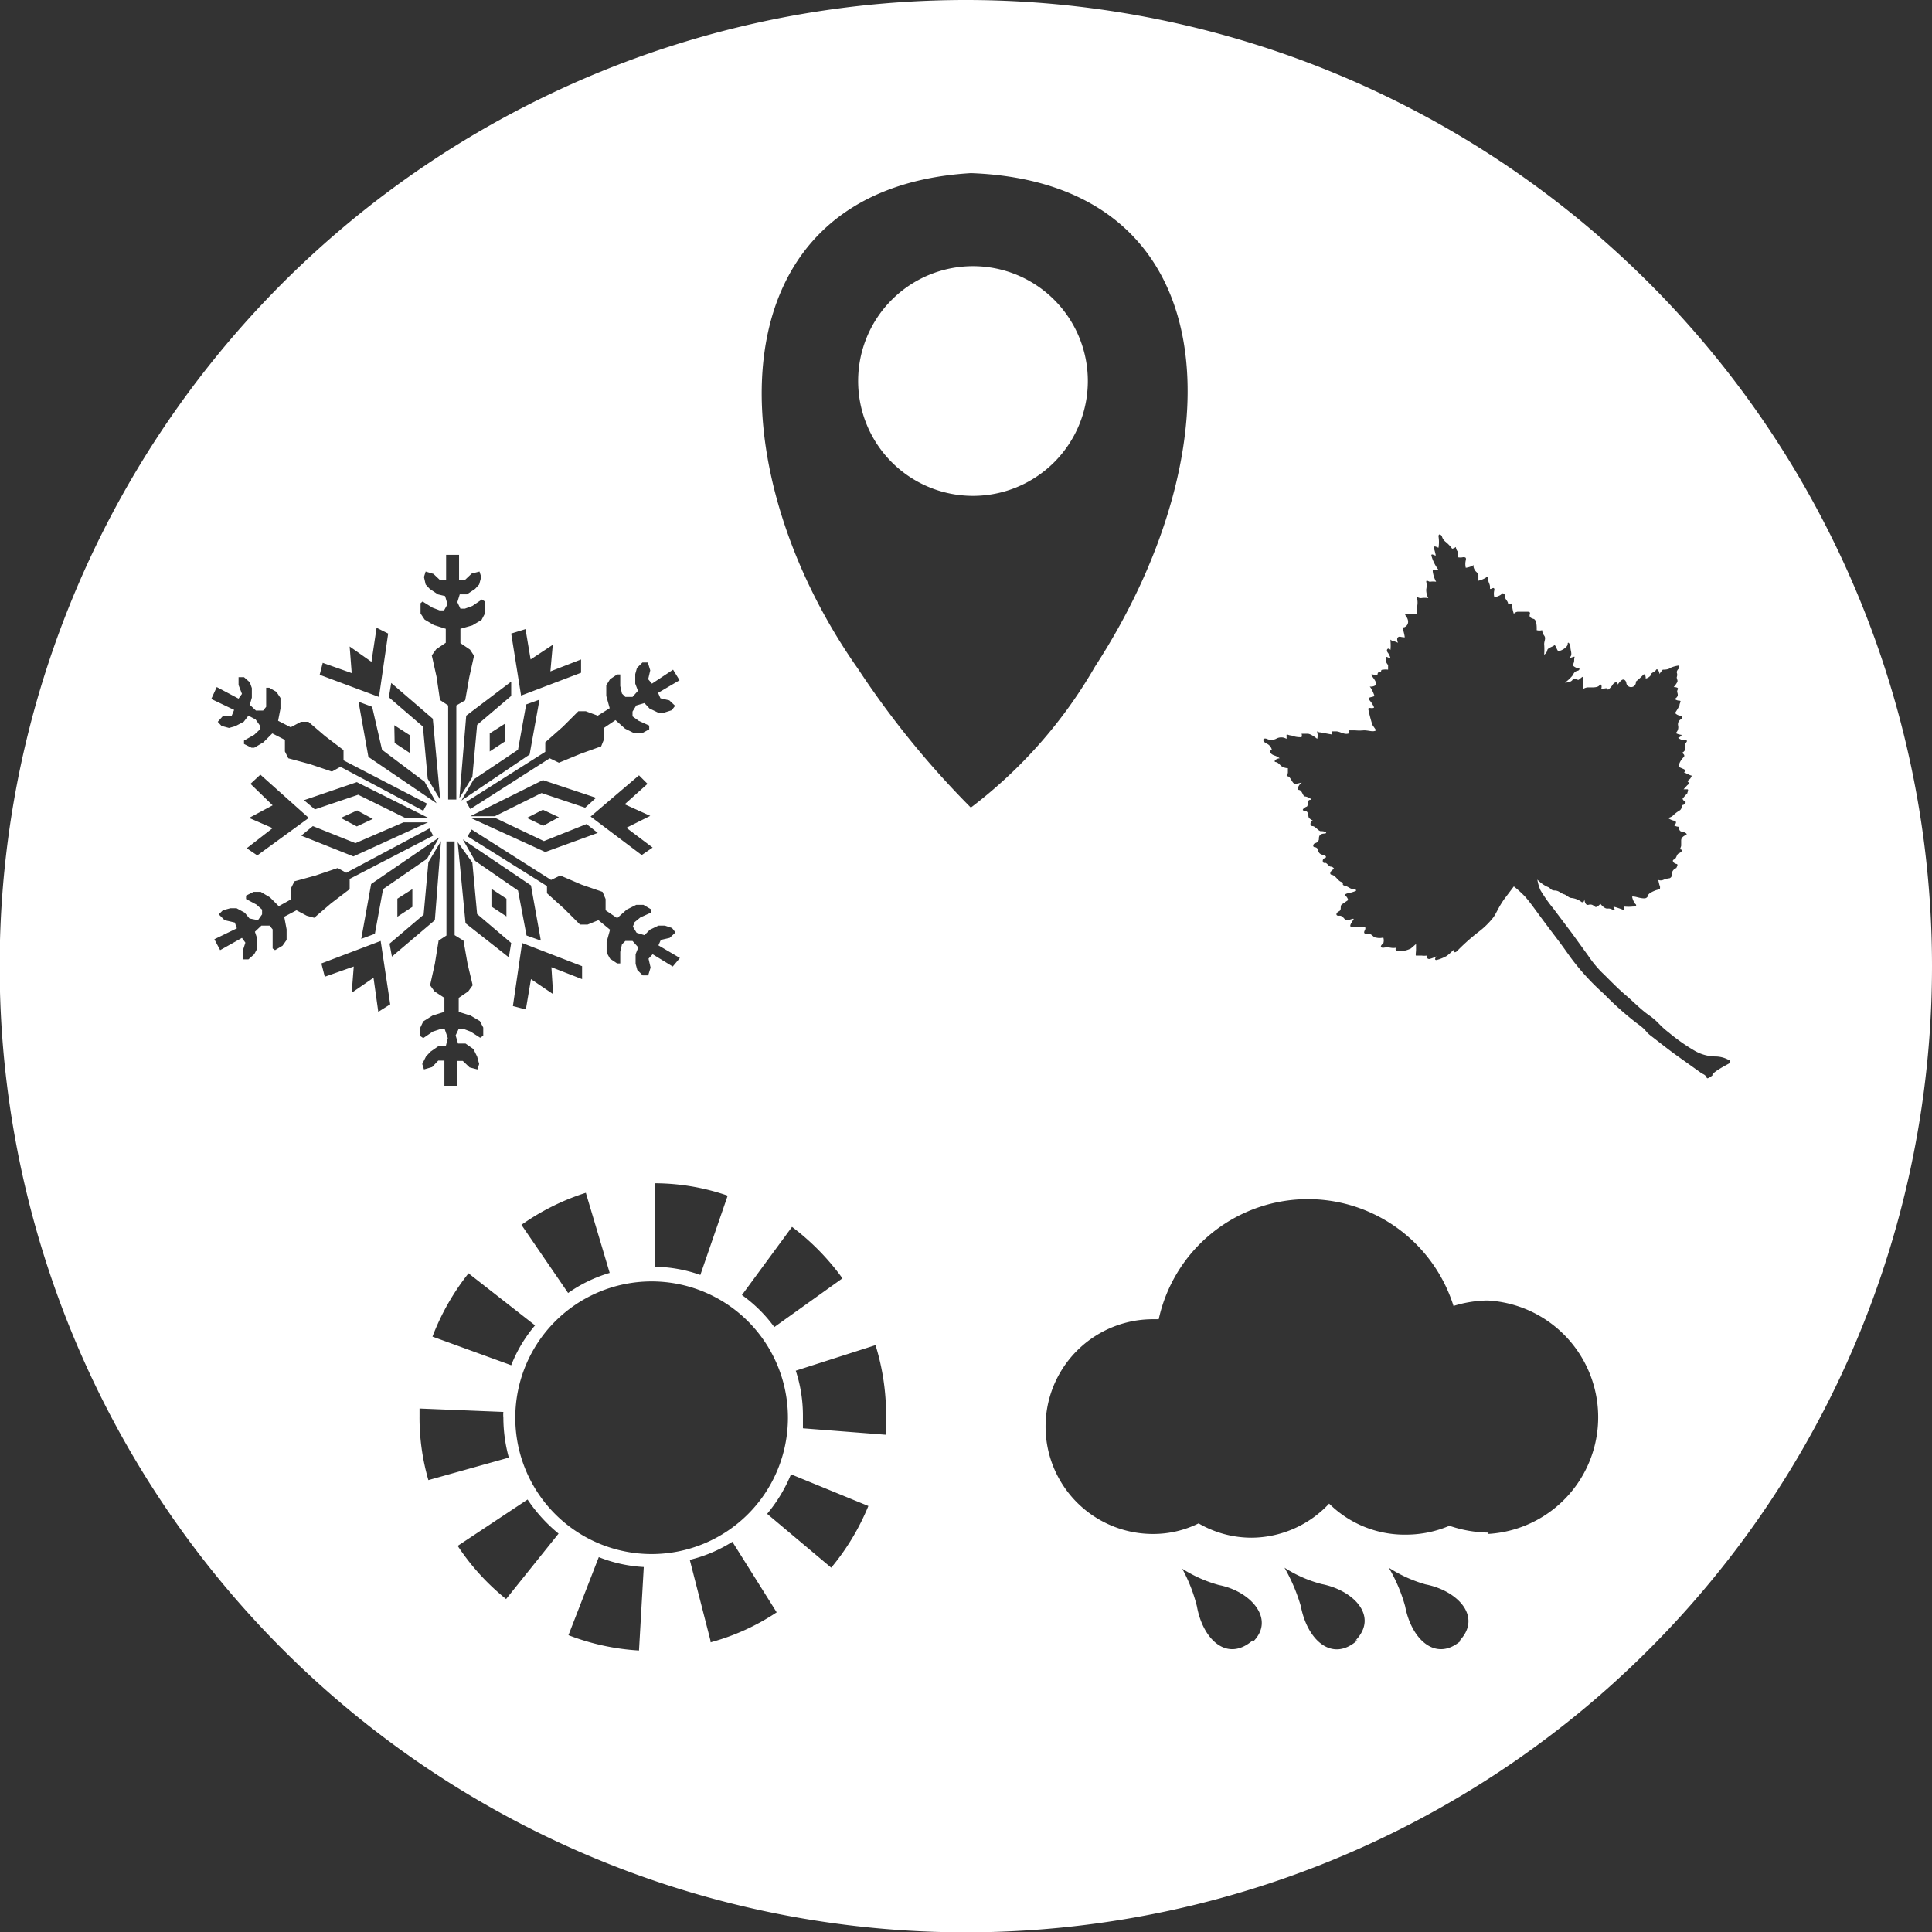 <?xml version="1.0" encoding="UTF-8"?> <svg xmlns="http://www.w3.org/2000/svg" viewBox="0 0 56.69 56.69"><rect x="0" y="0" width="56.69" height="56.69" fill="#333333" stroke="none"/><defs><style>.cls-1{fill:#fff;}</style></defs><title>Local &amp;amp; Seasonal</title><g id="Layer_2" data-name="Layer 2"><g id="Layer_2-2" data-name="Layer 2"><path class="cls-1" d="M28.35,0A28.35,28.35,0,1,0,56.69,28.35,28.35,28.35,0,0,0,28.35,0Zm-7,35.09-.8,2.32a4.18,4.18,0,0,0-1.33-.24l0-2.45A6.6,6.6,0,0,1,21.37,35.09Zm-1.61-6.73L19.15,28l-.12.13.06.26-.07.23-.16,0-.16-.16-.05-.18v-.28l.08-.2-.17-.19-.21,0-.1.1-.05.22v.34l-.09,0-.21-.14-.1-.18v-.31l.1-.36L17.56,27l-.32.13-.22,0-.46-.46-.51-.46V26l-2.33-1.46.12-.2,2.33,1.48.27-.13.63.27.61.21.09.21v.33l.34.23.28-.25.28-.14.21,0,.22.13v.1l-.31.14-.17.14-.05.13.11.18.23.07.16-.16.25-.12.19,0,.21.07.1.13-.17.16-.26.06-.07.16.63.37ZM13.05,30.2l-.14,0-.21.07-.28.19-.09-.06v-.24l.09-.19.27-.17.35-.11v-.41l-.29-.19-.13-.18.14-.63.11-.68.23-.15,0-2.76h.24v2.75l.26.16.12.68.15.63-.13.18-.28.19v.41l.35.11.27.16.1.19v.24l-.09.06-.28-.18-.21-.08-.14,0-.09.19.07.24.22,0,.23.16L14,31l.06.22-.05.16-.23-.06-.2-.19-.17,0,0,.73h-.37l0-.74-.18,0-.18.19-.24.07-.05-.16L12.5,31l.13-.14.23-.16.22,0,.06-.24ZM15.2,22l.24-1.33.39-.14-.29,1.61-2,1.35.36-.62Zm-.83.05,0-.53.44-.28,0,.52Zm1.86,7.12-.65-.44-.15.89-.38-.1.27-1.85,1.76.68,0,.38-.9-.35Zm-.78-1.72-.25-1.32-1.26-.87-.36-.63,2,1.35.29,1.62Zm-.59-.56-.44-.29,0-.52.44.29Zm-1-1.58L14,26.82l1,.85-.07.42-1.27-1-.23-2.38Zm-.09,12.07,1.93,1.51A4.16,4.16,0,0,0,15,40.06l-2.31-.84A7,7,0,0,1,13.75,37.36Zm1.53-1.44A6.88,6.88,0,0,1,17.19,35l.7,2.35a4.18,4.18,0,0,0-1.22.59Zm3.78-12-.7.35.77.58-.32.22-1.5-1.13,1.42-1.21L19,23l-.67.6Zm-3.12.74,1.25-.5.33.26L16,25l-2.19-1,.72,0ZM15.46,24l.47-.24.47.22-.46.25Zm1.71-.3-1.28-.43-1.37.68H13.8l2.13-1.06,1.56.52ZM17.54,21l.35-.22-.1-.36v-.31l.11-.18.21-.14.09,0v.34l.05.22.1.1.21,0,.16-.18-.08-.21v-.28l.05-.18.16-.16.16,0,.07.23-.06.26.11.13.62-.41.19.31-.63.37.07.16.26.06.17.16-.1.13-.22.07-.18,0-.25-.12-.15-.16-.24.07-.11.18,0,.14.18.13.31.14v.11l-.22.12-.21,0-.28-.14-.28-.25-.34.23,0,.34-.08.2-.61.22-.63.26-.27-.13-2.33,1.49-.12-.21L16,22.06v-.28l.52-.46.45-.45h.22Zm-2.12-2.54.15.89.65-.43-.07.78.9-.35,0,.39-1.76.67L15,18.59ZM15,20.42l-1,.85-.14,1.53-.38.62L13.68,21,15,20Zm-2.6-2.77.29.18.21.08.13,0,.1-.18-.07-.24-.21-.05-.24-.16-.12-.13-.05-.22.05-.16.23.07.19.18.18,0,0-.74h.38l0,.74.17,0,.2-.19.23-.06.05.16-.06.22-.12.13-.24.16-.21,0-.07.23.09.19.13,0,.22-.08.28-.19.09.06V18l-.1.19-.27.16-.35.1v.42l.28.19.12.18-.14.63-.12.68-.26.15v2.76h-.24l0-2.76-.24-.16-.1-.68-.14-.63.13-.18.28-.19v-.41l-.35-.11-.27-.16L12.34,18V17.7Zm.3,3.44.22,2.38-.37-.62-.14-1.53-1-.86.07-.42Zm-1.46,5L11,27.4l-.4.15.29-1.61,2-1.37-.36.63Zm.86,0,0,.52-.44.29,0-.53Zm.36-3.15.35.63-2-1.36-.29-1.62.4.15L11.21,22Zm-.89-1.66.45.29,0,.52-.44-.29Zm-2.1-1.83.85.3-.06-.78.64.45.15-1,.34.17-.27,1.86L9.38,19.8Zm-3.11.71L7,20.5l.1-.14L7,20.1l0-.23.16,0,.17.15.06.17,0,.28-.06.21.18.17h.21l.09-.11,0-.22,0-.34.09,0,.21.12.12.18,0,.31-.07.36.37.19.3-.16.22,0,.49.42.54.41,0,.3,2.45,1.27-.11.21-2.43-1.29-.25.14-.65-.22-.63-.17-.1-.2,0-.34-.37-.19-.26.26-.27.16H7.38l-.22-.11v-.1l.3-.17.16-.15,0-.13-.12-.17L7.29,21l-.14.18-.25.13-.18.05-.22-.06-.11-.12L6.55,21,6.8,21l.07-.17-.67-.32ZM7.31,24,8,23.63,7.35,23l.29-.27L9.06,24,7.55,25.1l-.31-.21L8,24.3Zm1.87.24,1.25.5,1.41-.61.72,0-2.19,1-1.53-.61ZM10,24l.48-.22.46.25-.47.22Zm1.89,0-1.38-.68-1.27.43-.32-.27,1.55-.53L12.57,24ZM9,26.87l-.3-.16-.36.19.07.37,0,.31-.12.17-.22.13L8,27.83l0-.34,0-.22-.09-.11H7.67l-.19.18.07.21,0,.28L7.46,28l-.17.15-.17,0,0-.24.08-.25-.1-.14-.64.36-.17-.32.66-.32-.06-.17L6.59,27l-.17-.17.12-.12.22-.06.18,0,.24.13.14.17L7.57,27l.12-.17,0-.14-.17-.15-.3-.16,0-.1.22-.11h.21l.27.16.26.26.36-.2,0-.33.1-.2.62-.17.65-.22.25.14,2.44-1.3.11.21-2.45,1.27,0,.3-.55.42-.49.42Zm2.1,2.82-.14-1-.64.44.06-.77-.85.3-.1-.39,1.74-.66.28,1.86Zm.33-2,1-.85.14-1.54.37-.62L12.76,27,11.5,28.07Zm.88,13.91v-.27l2.46.1a.91.91,0,0,0,0,.17,4.47,4.47,0,0,0,.16,1.17l-2.36.66A6.57,6.57,0,0,1,12.31,41.56Zm2.54,5.32a6.81,6.81,0,0,1-1.42-1.56L15.48,44a4.6,4.6,0,0,0,.91,1Zm3.9,1.51a6.84,6.84,0,0,1-2.07-.45l.89-2.29a4.16,4.16,0,0,0,1.32.29Zm-3.63-6.83a4,4,0,1,1,4,4A4,4,0,0,1,15.12,41.56ZM21.77,38l1.47-2a7.06,7.06,0,0,1,1.48,1.51l-2,1.43A4.16,4.16,0,0,0,21.77,38Zm-.92,10.15-.61-2.38a4.21,4.21,0,0,0,1.25-.53l1.3,2.07A6.6,6.6,0,0,1,20.85,48.19ZM24.39,46l-1.88-1.58a4.43,4.43,0,0,0,.7-1.16l2.27.93A6.93,6.93,0,0,1,24.39,46ZM26,42.1l-2.44-.19c0-.12,0-.23,0-.35a4.23,4.23,0,0,0-.21-1.34l2.34-.75A6.92,6.92,0,0,1,26,41.56,4.87,4.87,0,0,1,26,42.1Zm2.5-18.39a26.24,26.24,0,0,1-3.32-4.08C21,13.7,20.94,5.53,28.49,5.08h0c7.56.28,7.85,8,3.64,14.48A13.89,13.89,0,0,1,28.47,23.71Zm8.26,24.42,0,0h0c-.74.65-1.46,0-1.64-1a4.66,4.66,0,0,0-.43-1.1,3.93,3.93,0,0,0,1.08.48c.93.18,1.66,1,1,1.66Zm3.07,0,0,0v0c-.74.66-1.47,0-1.66-1A5.16,5.16,0,0,0,37.69,46a3.75,3.75,0,0,0,1.09.48c.93.18,1.68.94,1,1.65Zm3.05,0,0,0v0c-.73.65-1.46,0-1.65-1A4.66,4.66,0,0,0,40.75,46a4,4,0,0,0,1.08.49c.93.18,1.67.94,1,1.65Zm.8-3.16a3.65,3.65,0,0,1-1.15-.2,3.25,3.25,0,0,1-1.25.26A3.15,3.15,0,0,1,39,44.12a3.14,3.14,0,0,1-2.27,1,3.09,3.09,0,0,1-1.56-.42,3,3,0,0,1-1.34.31,3.15,3.15,0,0,1,0-6.3H34a4.48,4.48,0,0,1,8.65-.39,3.52,3.52,0,0,1,1-.16,3.43,3.43,0,0,1,0,6.85Zm6.59-13.44a.46.46,0,0,1-.16.11c-.06,0,0-.07-.17-.14L49.24,31c-.27-.19-.58-.44-.79-.6s-.09-.14-.44-.39a9.09,9.09,0,0,1-.95-.85,7,7,0,0,1-1-1.1c-.31-.44-.35-.48-.68-.92s-.47-.65-.63-.83a3.1,3.1,0,0,0-.33-.3l-.28.37c-.19.27-.23.42-.33.55a2.35,2.35,0,0,1-.42.41,6,6,0,0,0-.6.53c-.08.1-.15.09-.14,0a1.49,1.49,0,0,1-.2.18,1.23,1.23,0,0,1-.3.12c-.09,0,0-.11,0-.11a.89.89,0,0,1-.21.08c-.09,0-.08-.1-.08-.1a.58.58,0,0,1-.14,0c-.08,0-.15,0-.17,0s0-.11,0-.17l0-.17-.15.13a.74.74,0,0,1-.3.08c-.09,0-.18,0-.14-.1a.46.46,0,0,1-.15,0,.6.6,0,0,0-.22,0c-.11,0-.08-.07,0-.13a.28.28,0,0,0,0-.17.42.42,0,0,1-.22,0c-.08,0-.11-.12-.24-.11s-.11-.05-.08-.11a.1.1,0,0,0,0-.1,1.28,1.28,0,0,1-.21,0c-.1,0-.12,0-.19,0s0-.11.06-.2-.17.05-.23,0-.09-.13-.19-.12-.1-.08,0-.13,0-.17.11-.22l.16-.11a.28.28,0,0,0-.08-.13c-.06,0,0-.06.08-.07a1.32,1.32,0,0,0,.23-.07s0-.08-.08-.06-.13-.06-.25-.09,0-.08-.1-.11-.17-.19-.28-.21,0-.16.07-.17a.12.12,0,0,0-.1-.07c-.06,0-.12-.13-.18-.11s-.09-.11,0-.14,0-.1-.07-.1a.15.15,0,0,1-.12-.12.11.11,0,0,0-.09-.1c-.09,0-.06-.1,0-.12a.14.14,0,0,0,.11-.11c0-.07,0-.16.15-.17s0-.08-.08-.07-.17-.15-.26-.15-.06-.15,0-.15-.09-.05-.11-.11,0-.18-.12-.19,0-.1.06-.12,0-.19.1-.2-.09-.1-.15-.1-.08-.18-.17-.19,0-.16.06-.2S38.08,23,38,23s-.13-.21-.21-.22,0-.08,0-.1,0-.12,0-.14a.34.34,0,0,1-.19-.06c-.07-.06-.1-.11-.17-.12s0-.1.12-.11a.51.51,0,0,0-.15-.08c-.15-.05-.16-.15-.08-.17a.27.27,0,0,0-.15-.18c-.16-.08-.11-.18,0-.14a.32.32,0,0,0,.27,0,.3.3,0,0,1,.31,0,.55.55,0,0,0,0-.1c0-.06.05,0,.14,0a.7.7,0,0,0,.3.05.12.12,0,0,0,0-.1s.08,0,.18,0,.28.15.28.15a.34.34,0,0,0,0-.19c0-.07,0,0,.09,0l.33.06a.17.17,0,0,0,0-.09s0,0,.13,0,.24.11.38.06a.1.1,0,0,0,0-.09s.11,0,.18,0a1.3,1.3,0,0,0,.26,0c.15,0,.27.06.36,0l-.11-.16a4.36,4.36,0,0,1-.12-.46c0-.08.1,0,.17-.05a.8.8,0,0,0-.14-.22c-.09-.09.12-.08.15-.12a1.09,1.09,0,0,0-.11-.24c-.06-.07,0,0,.12-.06s-.08-.26-.1-.31.09,0,.15,0,0-.08.09-.09,0-.07.11-.07a.5.5,0,0,1,.14,0s0-.11,0-.14a.24.24,0,0,1-.07-.2c0-.08.07,0,.14,0a.56.56,0,0,0-.07-.15c-.08-.09,0-.18.07-.09a1.35,1.35,0,0,0,0-.26c0-.09,0,0,.1,0l.12.05s-.05-.12,0-.16.08,0,.2,0a1.28,1.28,0,0,0-.06-.25c0-.1,0,0,.09-.07s.09-.19,0-.31.17,0,.33-.06a1.15,1.15,0,0,1,0-.2.57.57,0,0,0,0-.26c0-.08,0,0,.12,0a.68.68,0,0,1,.21,0,.5.5,0,0,1-.06-.26.52.52,0,0,0,0-.22c0-.07.07,0,.11,0a.54.54,0,0,1,.18,0,.85.85,0,0,1-.1-.31c0-.1.1,0,.16-.05A1.21,1.21,0,0,1,42,16.3c0-.07.08,0,.13,0a2,2,0,0,0-.06-.23c0-.08.11,0,.14,0a1.08,1.08,0,0,0,0-.33c0-.1.08-.05.1,0a.31.31,0,0,0,.11.16,1.08,1.08,0,0,1,.19.2.27.27,0,0,0,.11-.05s0,.07.05.13a.61.61,0,0,1,0,.17.37.37,0,0,0,.16,0c.06,0,.1,0,.08.09a.47.47,0,0,0,0,.22.65.65,0,0,0,.2-.06c.05-.05,0,0,.05.1s.1.09.12.17l0,.17a.76.76,0,0,0,.22-.09c.05-.05.07,0,.07.07s.06.13.05.23.13-.08.13.06a.39.39,0,0,0,0,.22s.18-.05.21-.1.11,0,.1.07.09.14.09.21.12-.07.12.05a.91.91,0,0,0,.05.25.18.18,0,0,1,.11-.06c.08,0,.19,0,.26,0s.12,0,.1.07,0,.11.11.14.09.33.09.33a.29.29,0,0,0,.16,0s0,.08.06.16,0,.15,0,.25a2,2,0,0,1,0,.31.21.21,0,0,0,.09-.12c0-.08.16-.11.2-.15s.07.1.11.15S46,19,46,18.9s.08,0,.08.09.06.21,0,.28.08,0,.11,0,0,0,0,.11a.24.24,0,0,1-.05.14s.1.09.16.08.06.06,0,.08a.17.17,0,0,0-.14.12,1.21,1.21,0,0,1-.24.23s.17,0,.22-.08.14,0,.17,0,.15-.14.14-.07,0,.19,0,.22,0,.12,0,.12a.28.28,0,0,1,.13-.05c.06,0,.06,0,.12,0s.19,0,.23-.06.08,0,.06.08.18-.06.19.05a.48.48,0,0,0,.14-.15c.06-.09.15-.09.15,0a.44.44,0,0,1,.11-.13c.06-.05.13,0,.14.08A.13.13,0,0,0,48,20a2.45,2.45,0,0,0,.2-.18c.06-.08.09,0,.09.09a.25.25,0,0,0,.15-.1c0-.08.11-.08.15-.15s.11.06.1.12a1.15,1.15,0,0,1,.1-.13c.06,0,.16,0,.24-.06a.9.9,0,0,1,.22-.06c.06,0,0,.07,0,.1a.14.14,0,0,0-.05.1.19.19,0,0,1,0,.14c0,.07.05.1,0,.17a.63.63,0,0,1-.09.12s.16,0,.12.07,0,.09,0,.16-.09.12-.09.12a.24.24,0,0,0,.14.05c.07,0,0,.07,0,.14a1.58,1.58,0,0,1-.13.22.24.24,0,0,0,.15.08c.07,0,.09.07,0,.12a.17.17,0,0,0-.06.17.23.23,0,0,1-.07.22.41.41,0,0,0,.15.05c.05,0,0,.06-.08.09a.31.31,0,0,0,.21.07c.11,0,0,.09,0,.1s0,.1,0,.17a.18.18,0,0,1-.1.1s.12.06.05.13a.52.52,0,0,0-.15.28l.16.07c.09.05,0,.09,0,.09l.19.09c.08,0,0,.08,0,.09s-.09.08-.09.08.09.06,0,.12l-.11.12.11,0c.05,0,0,.09,0,.12a1.41,1.41,0,0,0-.14.16.18.18,0,0,0,.07.08c.05,0,0,.09-.06.1s0,.11-.11.17a1,1,0,0,0-.19.15.3.3,0,0,1-.14.06.51.51,0,0,0,.17.08c.09,0,.09.1,0,.13a.28.28,0,0,0,.15.05s0,.13.08.14.2.07.13.1-.14.08-.14.16,0,.1,0,.15-.06.11,0,.12,0,.08-.07.11-.06.15-.14.18,0,.12.07.13,0,.1,0,.12a.2.2,0,0,0-.13.14c0,.07,0,.13-.07.16a.67.67,0,0,0-.19.05.19.19,0,0,1-.14,0,1.08,1.08,0,0,0,.05.2c0,.08,0,.07-.08.09s-.26.1-.27.16a.11.11,0,0,1-.12.09c-.14,0-.27-.07-.35-.05a.52.52,0,0,0,.09.21c.07.05,0,.09-.06.08a1.18,1.18,0,0,1-.27,0s0,.12,0,.11-.2-.08-.28-.1.06.11,0,.1-.1-.06-.2-.05-.21-.14-.21-.14-.1.12-.15.09-.09-.09-.2-.06-.12-.17-.12-.17,0,.12-.08.09a.59.59,0,0,0-.29-.12c-.09,0-.15-.09-.23-.11s-.15-.11-.27-.11-.12-.08-.22-.11a1,1,0,0,1-.29-.21,1.31,1.31,0,0,0,.09.31,4.42,4.42,0,0,0,.38.54l.55.73.47.65a3.33,3.33,0,0,0,.41.5c.13.12.42.43.68.65s.44.42.71.61.27.27.57.5a5.52,5.52,0,0,0,.77.54,1.26,1.26,0,0,0,.62.16.82.82,0,0,1,.38.11c.05,0,0,.08,0,.09S50.36,31.39,50.24,31.53Z"></path><path class="cls-1" d="M28.55,7.81a3.37,3.37,0,1,0,3.37,3.37A3.37,3.37,0,0,0,28.55,7.81Z"></path></g></g></svg> 